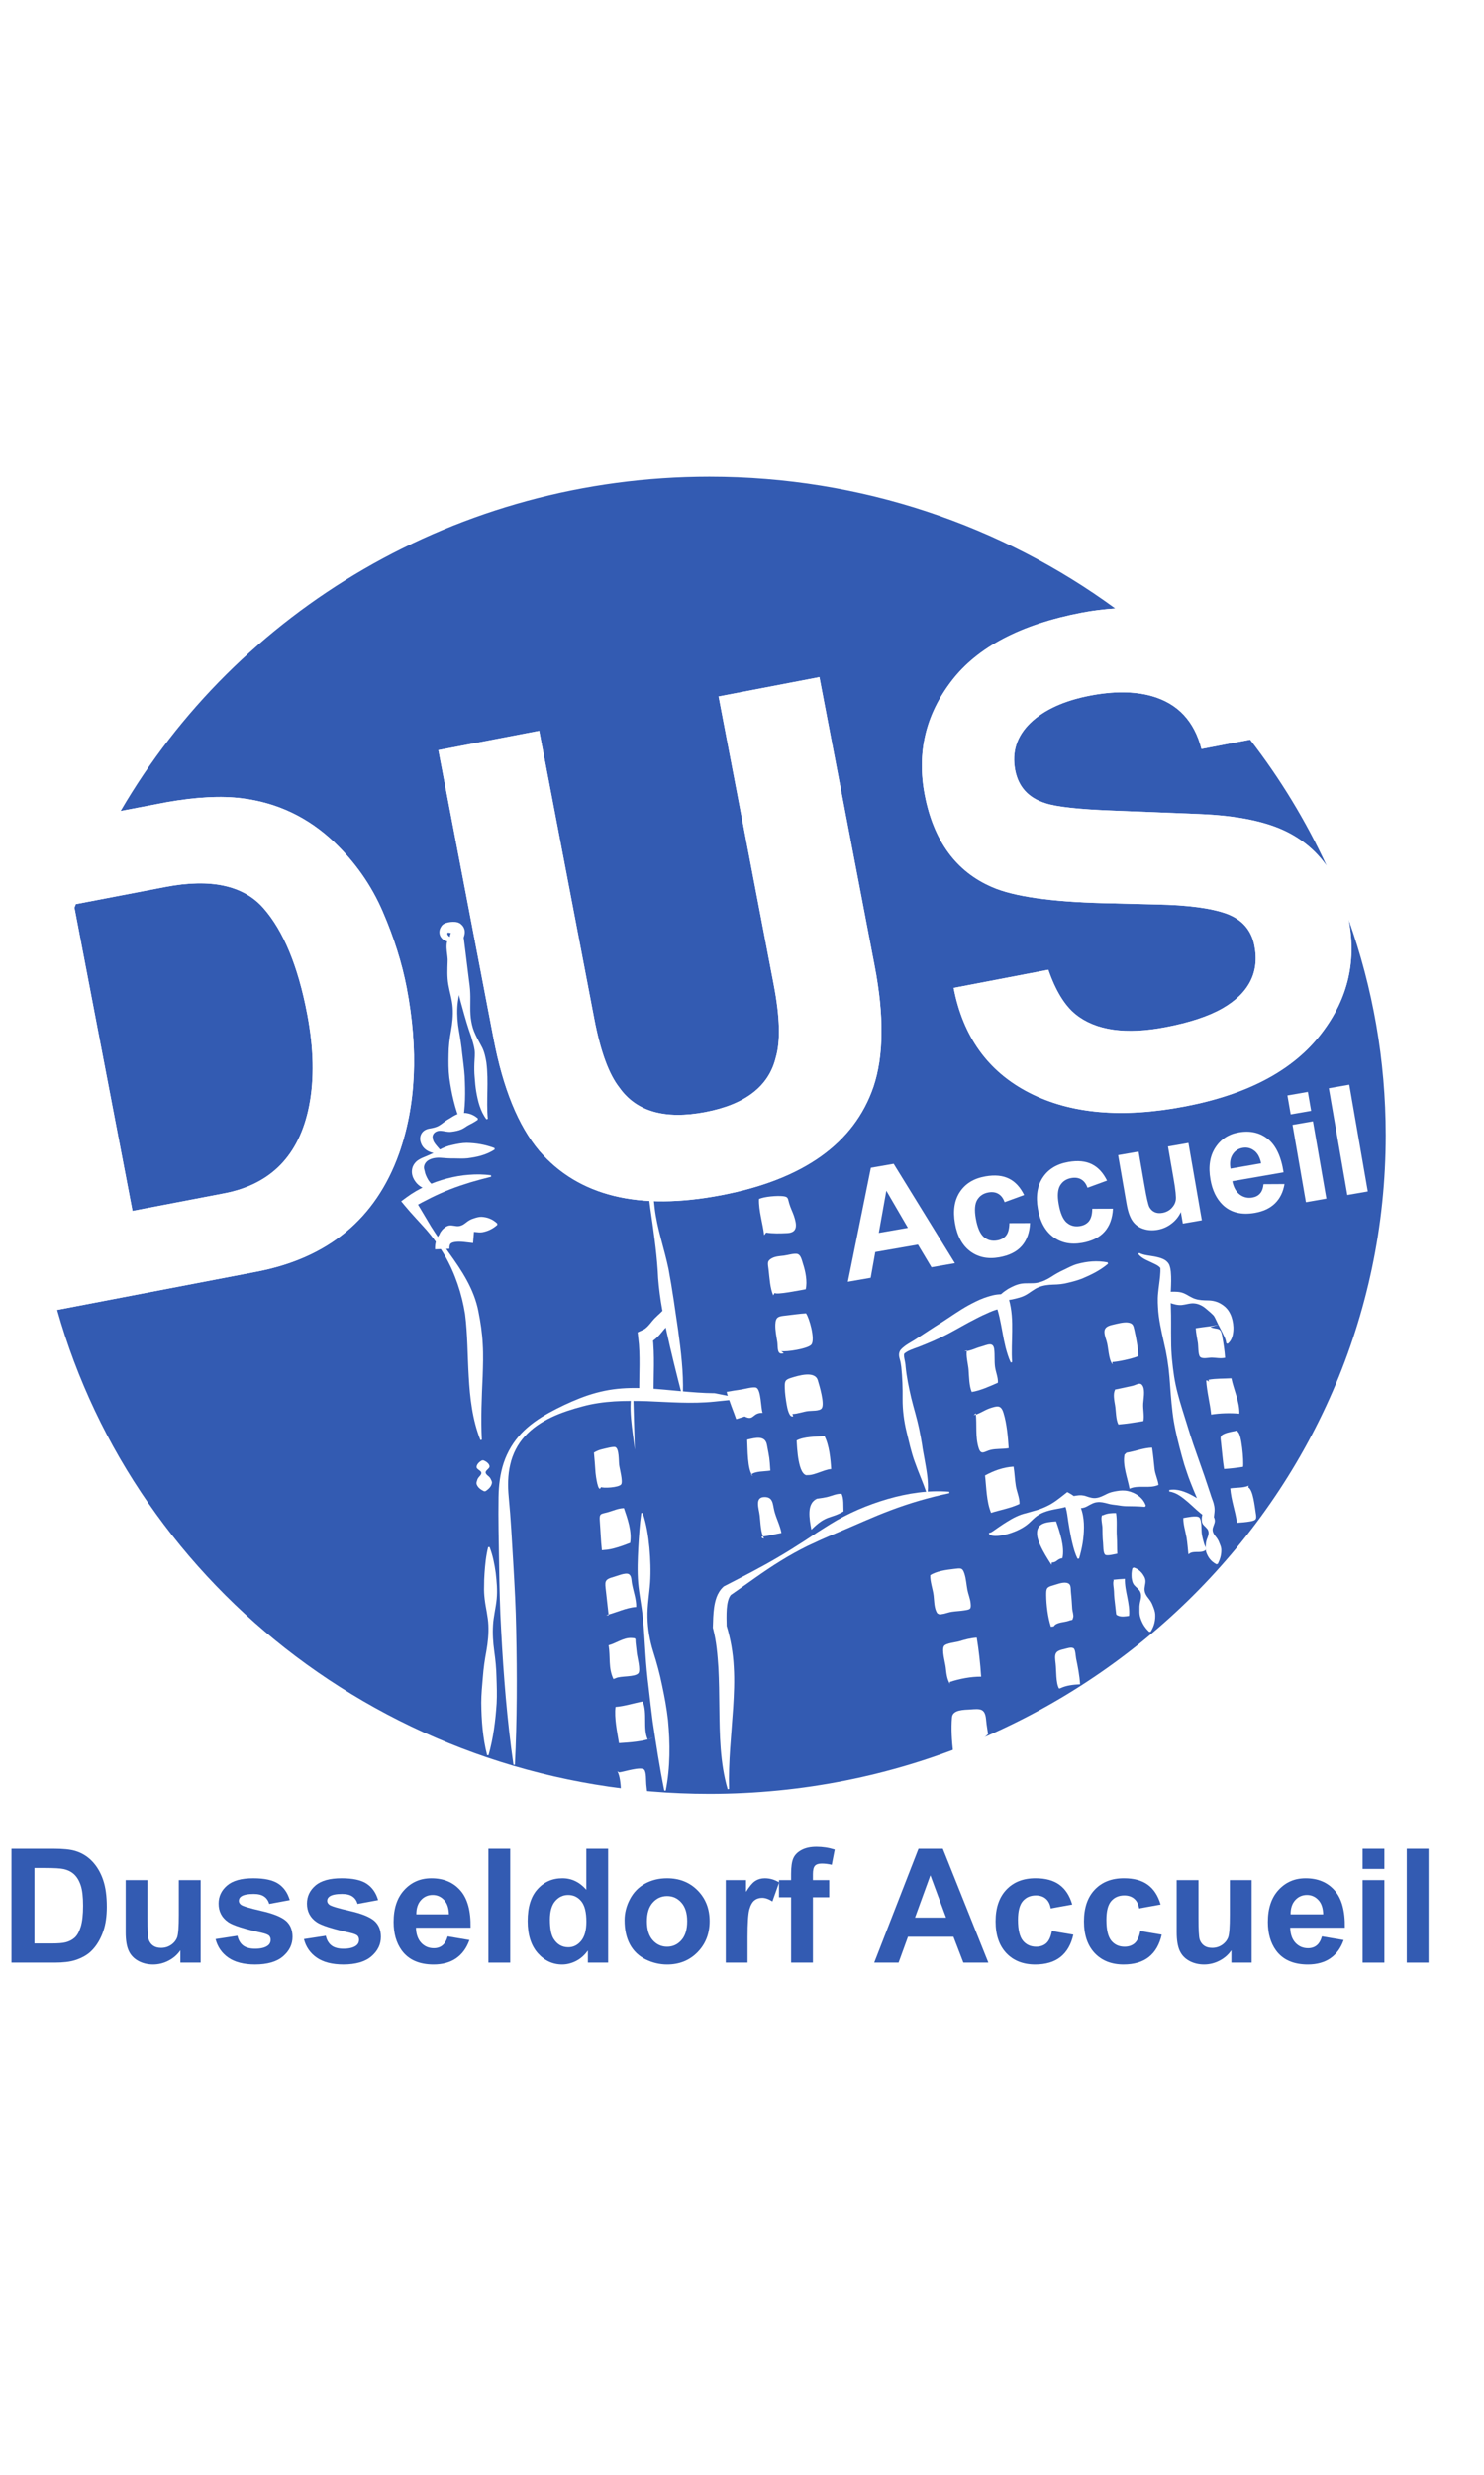 <svg xmlns:dc="http://purl.org/dc/elements/1.1/" xmlns:cc="http://creativecommons.org/ns#" xmlns:rdf="http://www.w3.org/1999/02/22-rdf-syntax-ns#" xmlns:svg="http://www.w3.org/2000/svg" xmlns:inkscape="http://www.inkscape.org/namespaces/inkscape" xmlns:sodipodi="http://sodipodi.sourceforge.net/DTD/sodipodi-0.dtd" xmlns="http://www.w3.org/2000/svg" xmlns:xlink="http://www.w3.org/1999/xlink" version="1.1" id="svg2" sodipodi:docname="DA-Logo2017.eps" x="0px" y="0px" width="60" height="100" viewBox="0 -118.46 377.07 623.46" xml:space="preserve"><rect x="0" y="-118.46" width="377.07" height="623.46" fill="#FFFFFF"/><clipPath id="clip-1a49fdd6"><rect x="0" y="0" width="377.066" height="386.547" /></clipPath><g clip-path="url(#clip-1a49fdd6)">

<g id="g10" transform="matrix(1.333,0,0,-1.333,0,441.093)" inkscape:label="ink_ext_XXXXXX" inkscape:groupmode="layer">
	<g id="g12" transform="scale(0.1)">
		<path id="path14" fill="#335BB2" d="M252.563,1909.56l174.683,33.431c89.363,17.12,143.35,72.539,161.939,166.289    c10.137,51.398,8.892,110.079-3.75,176.019c-17.402,91.04-45.242,158.152-83.481,201.391    c-38.225,43.198-100.386,56.55-186.445,40.1l-170.713-32.692c-0.901-2.369-1.868-4.717-2.769-7.097L252.563,1909.56"/>
		<path id="path16" fill="#335BB2" d="M2570.708,2464.15c0.044-0.22,0.11-0.428,0.161-0.648    c15.71-81.731-3.318-155.72-56.902-221.972c-53.577-66.229-138.677-110.541-255.359-132.861    c-119.15-22.808-217.991-14.15-296.367,26.001c-78.472,40.089-126.584,106.67-144.419,199.761l180.476,34.549    c13.704-39.749,31.033-68.101,52.053-85.049c38.401-30.82,95.647-38.95,171.68-24.36c45.601,8.708,81.599,20.629,108.179,35.79    c50.339,28.931,70.715,68.679,60.989,119.271c-5.64,29.52-23.188,49.849-52.72,60.989c-29.458,10.719-74.026,16.63-133.652,17.791    l-102.063,2.501c-100.305,2.589-170.867,12.777-211.604,30.568c-68.906,29.572-111.716,88.282-128.547,176.071    c-15.3,80.09,1.758,152.34,51.292,216.771c49.519,64.42,132.114,107.688,247.668,129.818c21.951,4.2,43.286,6.771,64.256,8.123    c-215.501,157.529-483.347,250.917-773.635,250.917c-481.157,0-900.689-256.538-1122.188-636.716l87.7,16.78    c56.279,9.917,104.209,12.4,143.789,7.39c67.471-8.492,126.116-36.442,175.986-83.943c40.078-38.478,70.781-82.478,92.131-132.078    c21.409-49.57,36.599-97.841,45.601-144.73c22.742-118.989,17.864-224.352-14.7-316.08    C716.31,1894.97,625.768,1819.97,488.937,1793.79l-380.032-72.77c149.81-531.394,649.658-921.899,1243.286-921.899    c712.01,0,1289.209,561.68,1289.209,1254.521C2641.401,2197.431,2616.455,2335.522,2570.708,2464.15 M1664.922,2145.971    c-36.951-107.703-133.74-176.55-290.23-206.532c-156.489-29.96-272-1.74-346.575,84.631    c-40.005,47.259-69.104,118.458-87.283,213.53l-105.249,549.8l192.195,36.779l105.146-549.328    c11.741-61.45,27.686-104.941,47.805-130.4c32.41-45.773,86.99-61.271,163.689-46.611c76.216,14.59,120.967,49.142,134.246,103.66    c9.221,31.08,7.983,77.351-3.765,138.79l-105.154,549.35l192.18,36.79l105.242-549.778    C1685.4,2281.572,1684.616,2204.711,1664.922,2145.971"/>
		<path id="path18" fill="#335BB2" d="M2195.18,2890.401c-33.091,9.159-72.092,9.478-116.982,0.897    c-49.951-9.569-87.986-26.909-114.046-52.061c-26.074-25.129-35.691-55.067-29.07-89.846    c6.086-31.952,25.349-53.031,57.781-63.193c20.845-6.888,63.259-11.558,127.295-13.967l165.879-6.592    c72.708-2.889,129.067-14.531,168.948-34.999c30.154-15.45,54.675-36.661,73.755-63.461    c-39.514,85.62-88.601,166.11-145.95,240.231l-92.637-17.732C2276.501,2842.86,2244.809,2876.401,2195.18,2890.401"/>
		<path id="path20" fill="#FFFFFF" d="M760.512,2018.801c32.563,91.75,37.456,197.098,14.692,316.058    c-8.994,46.912-24.185,95.171-45.593,144.752c-21.372,49.6-52.053,93.611-92.131,132.078    c-49.871,47.501-108.516,75.472-176.001,83.943c-39.551,5.01-87.517,2.527-143.774-7.39l-87.7-16.78    c-32.937-56.543-61.48-115.803-85.203-177.363l170.713,32.673c86.045,16.479,148.22,3.109,186.438-40.093    c38.24-43.22,66.072-110.339,83.489-201.38c12.642-65.94,13.894-124.622,3.735-176.03    c-18.582-93.739-72.568-149.158-161.946-166.271l-174.653-33.439l-110.552,577.442c-51.094-135.051-78.999-281.031-78.999-433.36    c0-115.162,16.025-226.674,45.886-332.611l380.024,72.77C625.761,1819.97,716.31,1894.959,760.512,2018.801"/>
		<path id="path22" fill="#FFFFFF" d="M1561.928,2926.44l-192.18-36.801l105.154-549.35c11.748-61.439,12.979-107.71,3.765-138.801    c-13.286-54.507-58.037-89.059-134.253-103.66c-76.707-14.659-131.272,0.85-163.682,46.611    c-20.12,25.481-36.064,68.961-47.805,130.411L1027.78,2824.19l-192.195-36.801l105.249-549.778    c18.171-95.072,47.278-166.271,87.283-213.541c74.575-86.371,190.085-114.598,346.575-84.62s253.279,98.811,290.23,206.528    c19.695,58.733,20.479,135.593,2.249,230.673L1561.928,2926.44"/>
		<path id="path24" fill="#FFFFFF" d="M2528.74,2567.202c15.52-33.593,29.48-67.972,41.975-103.052    C2562.827,2504.77,2548.808,2539.051,2528.74,2567.202"/>
		<path id="path26" fill="#FFFFFF" d="M1813.889,2919.321c-49.512-64.442-66.577-136.692-51.27-216.771    c16.809-87.781,59.619-146.481,128.54-176.071c40.737-17.791,111.299-27.979,211.604-30.568l102.07-2.501    c59.626-1.15,104.172-7.072,133.638-17.802c29.524-11.14,47.087-31.469,52.72-60.989c9.734-50.581-10.642-90.319-60.996-119.25    c-26.565-15.15-62.578-27.081-108.164-35.812c-76.018-14.557-133.264-6.427-171.695,24.382    c-20.998,16.948-38.349,45.289-52.024,85.038l-180.505-34.549c17.842-93.08,65.962-159.672,144.434-199.772    c78.369-40.148,177.217-48.798,296.36-25.997c116.689,22.317,201.775,66.628,255.381,132.869    c53.555,66.259,72.583,140.241,56.887,221.968c-0.051,0.231-0.11,0.421-0.154,0.641c-12.495,35.09-26.455,69.47-41.975,103.063    c-19.094,26.759-43.601,47.977-73.74,63.439c-39.88,20.468-96.255,32.128-168.948,34.999l-165.894,6.581    c-64.029,2.421-106.45,7.09-127.295,13.989c-32.432,10.151-51.694,31.219-57.781,63.182c-6.621,34.79,2.996,64.717,29.055,89.857    c26.074,25.129,64.102,42.48,114.06,52.042c44.905,8.588,83.899,8.269,116.982-0.89c49.629-14.011,81.321-47.552,94.973-100.723    l92.637,17.732c-73.154,94.57-159.712,178.751-256.97,249.84c-20.947-1.34-42.312-3.911-64.248-8.112    C1946.018,3027.009,1863.408,2983.741,1813.889,2919.321"/>
		<g id="g28" transform="scale(10)">
			<g id="text34" transform="matrix(0.985,0.171,0.171,-0.985,161.612,177.462)">
				<path id="path156" fill="#FFFFFF" d="M20.718,0l-4.535,0L14.38-4.69l-8.254,0L4.423,0L0,0l8.042-20.648l4.409,0L20.718,0z       M13.042-8.169l-2.845-7.662L7.409-8.169L13.042-8.169z"/>
				<path id="path158" fill="#FFFFFF" d="M35.944-10.534L32.042-9.83c-0.131-0.779-0.432-1.366-0.902-1.761      c-0.46-0.394-1.061-0.591-1.802-0.591c-0.987,0-1.775,0.343-2.366,1.028c-0.582,0.676-0.874,1.812-0.874,3.409      c0,1.775,0.296,3.028,0.887,3.76c0.601,0.732,1.403,1.098,2.409,1.098c0.751,0,1.366-0.211,1.845-0.634      c0.479-0.432,0.817-1.169,1.015-2.211L36.14-5.07c-0.403,1.784-1.178,3.131-2.323,4.042c-1.146,0.911-2.681,1.366-4.605,1.366      c-2.188,0-3.935-0.69-5.24-2.071c-1.296-1.38-1.944-3.291-1.943-5.732c0-2.469,0.653-4.39,1.957-5.761      c1.306-1.38,3.071-2.07,5.296-2.07c1.821,0,3.268,0.394,4.338,1.183C34.699-13.333,35.474-12.14,35.944-10.534z"/>
				<path id="path160" fill="#FFFFFF" d="M51.986-10.535l-3.901,0.704c-0.131-0.779-0.431-1.366-0.901-1.76      c-0.46-0.394-1.061-0.592-1.803-0.592c-0.986,0-1.774,0.343-2.366,1.028c-0.582,0.676-0.873,1.812-0.873,3.408      c0,1.775,0.295,3.028,0.887,3.76c0.6,0.732,1.403,1.099,2.408,1.099c0.752,0,1.367-0.211,1.845-0.634      c0.479-0.432,0.817-1.169,1.014-2.211l3.887,0.662c-0.403,1.784-1.178,3.131-2.324,4.042c-1.145,0.911-2.681,1.366-4.605,1.366      c-2.188,0-3.934-0.69-5.239-2.071c-1.296-1.38-1.944-3.291-1.944-5.732c0-2.47,0.653-4.39,1.958-5.761      c1.306-1.38,3.071-2.071,5.296-2.071c1.821,0,3.267,0.394,4.338,1.183C50.742-13.333,51.516-12.14,51.986-10.535L51.986-10.535z      "/>
				<path id="path162" fill="#FFFFFF" d="M64.83,0.001L64.83-2.239c-0.544,0.798-1.262,1.427-2.154,1.887      c-0.883,0.46-1.817,0.69-2.803,0.69c-1.004,0-1.906-0.221-2.704-0.662c-0.798-0.441-1.376-1.061-1.733-1.859      C55.079-2.981,54.9-4.084,54.9-5.492l0.001-9.465l3.957,0l0,6.873c0,2.104,0.071,3.395,0.211,3.873      c0.15,0.47,0.418,0.845,0.803,1.127c0.385,0.272,0.873,0.408,1.465,0.408c0.676,0,1.282-0.183,1.817-0.549      c0.535-0.376,0.902-0.836,1.099-1.38c0.197-0.554,0.295-1.901,0.295-4.042l0-6.31l3.958,0L68.506,0.001L64.83,0.001z"/>
				<path id="path164" fill="#FFFFFF" d="M81.267-4.76l3.943,0.662c-0.507,1.446-1.31,2.549-2.408,3.31      c-1.09,0.751-2.455,1.127-4.099,1.127c-2.601,0-4.525-0.85-5.774-2.549c-0.986-1.361-1.479-3.08-1.479-5.155      c0-2.479,0.648-4.418,1.944-5.817c1.296-1.409,2.934-2.113,4.915-2.113c2.225,0,3.981,0.737,5.267,2.211      c1.286,1.465,1.901,3.714,1.845,6.747l-9.915,0c0.028,1.174,0.347,2.089,0.958,2.746c0.611,0.648,1.371,0.972,2.282,0.972      c0.619,0,1.141-0.169,1.563-0.507C80.732-3.464,81.051-4.009,81.267-4.76z M81.493-8.76c-0.029-1.145-0.325-2.014-0.888-2.606      c-0.564-0.601-1.249-0.901-2.056-0.901c-0.864,0-1.577,0.315-2.141,0.944c-0.563,0.629-0.84,1.484-0.831,2.563L81.493-8.76z"/>
				<path id="path166" fill="#FFFFFF" d="M88.647-16.985l0-3.662l3.958,0l0,3.662L88.647-16.985z M88.646,0l0.001-14.957l3.957,0      l0,14.958L88.646,0z"/>
				<path id="path168" fill="#FFFFFF" d="M96.66,0.001l0-20.648l3.958,0l0,20.648L96.66,0.001z"/>
			</g>
		</g>
		<path id="path36" fill="#FFFFFF" d="M1809.641,1371.86c-38.503-8.064-75.183-18.743-111.057-32.241    c-35.903-13.367-70.547-29.707-106.333-44.568c-17.922-7.427-35.669-15.454-53.291-23.804    c-17.446-8.672-34.519-18.098-51.05-28.396c-33.267-20.332-64.453-44.026-96.79-66.211l2.021,1.56    c-4.834-5.911-7.053-16.025-7.83-26.836c-0.732-10.898-0.513-22.515-0.161-34.446l-0.52,3.611    c7.969-25.92,12.656-52.668,13.96-79.219c1.648-26.55,0.432-52.822-1.179-78.706c-3.413-51.841-9.221-102.341-7.705-154.211    l-2.725-0.432c-14.692,50.522-15.154,104.048-15.835,155.369c-0.22,25.774-0.564,51.233-1.824,76.326    c-1.633,25.02-3.735,49.849-9.954,73.667l-0.571,2.124l0.051,1.472c0.374,11.975,0.513,24.302,2.358,37.17    c0.952,6.431,2.314,13.052,4.775,19.775c2.549,6.621,6.379,13.557,12.349,19.138l1.245,1.208l0.776,0.396    c34.6,17.944,69.587,35.581,103.184,55.518c16.875,9.814,33.406,20.266,49.893,30.886c16.282,10.95,32.783,21.65,49.592,32.021    c33.611,20.757,70.4,36.423,108.589,47.615c38.167,11.045,78.318,17.256,117.803,13.953L1809.641,1371.86"/>
		<path id="path38" fill="#FFFFFF" d="M1225.007,1334.235c7.405-21.584,10.701-44.004,12.883-66.24    c1.948-22.28,2.769-44.502,1.348-66.555c-1.531-22.061-5.61-44.158-4.988-66.218c0.439-22.031,4.248-43.916,10.752-64.834    c6.738-21.196,12.737-42.839,17.065-64.702c4.731-21.812,8.752-43.806,11.243-66.042c4.211-44.524,4.409-89.861-4.321-134.282    l-2.739-0.022c-8.95,44.165-15.417,87.319-22.039,130.708c-2.908,21.724-5.317,43.564-7.771,65.442    c-2.82,21.892-4.761,43.814-6.211,66.145c-1.567,22.617-2.542,44.868-4.871,67.031c-2.175,22.134-7.061,44.341-8.979,66.584    c-1.787,22.222-0.872,44.304,0.22,66.299c1.26,22.061,2.622,43.923,5.684,66.409L1225.007,1334.235"/>
		<path id="path40" fill="#FFFFFF" d="M1206.711,1571.261c-10.752-32.102-0.579-81.621,3.369-116.719"/>
		<path id="path42" fill="#FFFFFF" d="M1361.428,1552.929c-6.665-1.011-13.345-2.205-20.039-2.952l-10.049-1.26l-5.039-0.615    l-2.542-0.293l-1.282-0.146l-0.71-0.051l-0.41-0.037h-0.315l-0.374,0.015l-0.161,0.022c0.051,0.989,0.103-2.454-4.329,3.75    c1.274,8.914,3.64,5.017,2.952,6.145c2.021,0.623,1.392,0.315,1.787,0.454l0.381,0.044l0.688,0.103l1.311,0.212l2.534,0.352    l5.024,0.71l10.071,1.23l10.122,1.04l5.142,0.454l2.651,0.183l1.458,0.066c0.857-0.095,0.249,0.278,3.347-0.322l51.724-10.283    l-53.657-5.479c-43.323-4.453-86.675-0.74-128.43,0.85c-41.792,1.238-82.852,0.981-122.966-9.939    c-40.357-10.664-81.577-25.884-109.827-56.814c-13.975-15.256-23.452-34.08-27.92-53.987c-4.702-19.915-4.856-40.598-2.959-61.113    c4.087-42.407,6.292-84.968,8.774-127.493c2.534-42.51,4.819-85.02,5.53-127.588c1.765-85.122,1.758-170.237-2.461-255.659    l-2.725-0.117c-12.166,84.668-18.838,169.702-23.423,254.722c-2.505,42.51-3.34,85.078-3.977,127.639    c-0.681,42.561-1.765,85.1-1.077,127.749c0.33,21.951,2.952,44.275,9.976,65.398c7.068,21.064,18.794,40.474,33.948,56.338    c15.212,15.864,33.384,28.198,52.273,38.782c18.97,10.378,38.643,19.724,58.652,27.576c20.405,8.027,41.895,14.033,63.765,17.014    c21.899,3.003,43.931,3.098,65.5,1.838c43.206-2.446,84.763-8.738,126.643-9.141l-1.948-15.725l-17.534,0.476l-10.049,0.278    l-5.01,0.161l-2.498,0.059l-1.201,0.037h-0.564l-0.249,0.007c0.19,0.103-0.659-0.205,1.172,0.366    c-0.703,1.113,1.692-2.798,2.981,6.123c-4.438,6.204-4.38,2.739-4.299,3.743l-0.11,0.007h-0.19c-0.168,0,0,0-0.022-0.007    l0.212-0.029l0.571-0.037l1.23-0.088l2.498-0.132l5.017-0.249l10.085-0.439c6.709-0.198,13.469-0.806,20.186-1.208    L1361.428,1552.929"/>
		<path id="path44" fill="#FFFFFF" d="M1299.04,1562.106c-9.99,38.716-19.46,76.89-28,115.723    c-8.423,38.621-15.828,78.611-17.307,118.173c-2.585,38.848-8.379,78.607-14.099,118.048c-2.651,19.801-4.563,39.551-8.855,58.711    c-4.006,19.091-9.47,37.961-18.472,53.8l-3.574,6.299l6.108,5.552c14.802,13.418,32.366,19.698,48.699,25.159l24.287,7.441    c7.712,2.347,15.403,5.248,23.503,8.06c32.087,11.331,64.131,21.687,96.16,31.479c31.868,10.258,63.999,20.5,96.614,30.029    c32.629,9.338,65.859,17.432,99.639,22.178l0.681-2.666c-31.516-12.664-62.395-25.942-93.435-39.023    c-31.121-12.887-62.278-26.287-94.402-37.588c-32.007-11.752-64.658-20.87-96.833-30.26c-32.585-11.18-68.386-14.07-92.146-29.93    l2.542,11.84c15.403-40.492,12.642-80.991,17.761-120.011c4.468-39.25,18.23-76.619,26.44-116.367    c7.339-39.302,12.598-77.633,18.34-117.063c5.369-39.229,10.188-79.131,9.082-119.268L1299.04,1562.106"/>
		<path id="path46" fill="#FFFFFF" d="M1765.673,1373.771c-6.636,19.358-14.875,37.485-21.672,56.895    c-3.611,9.551-6.475,19.775-9.082,29.802l-7.141,29.319c-4.695,19.658-7.449,40.576-7.288,61.575    c0.249,20.427-0.388,40.774-2.52,60.938c-0.659,5.12-1.333,9.456-2.761,14.407c-0.71,2.52-1.479,5.325-1.538,8.672    c-0.125,3.303,1.128,7.522,3.669,10.239c8.386,8.694,18.289,13.381,26.667,18.644c16.501,10.748,33.853,22.328,50.625,32.758    c16.465,10.551,33.435,22.822,51.79,32.963c9.28,4.911,18.677,9.88,28.989,13.638c10.415,3.563,20.999,7.321,34.797,7.159    l10.203-0.128l2.6-9.031c6.035-21.05,6.621-41.7,6.328-61.428c-0.132-19.779-1.567-38.932-0.051-58.597l-2.659-0.703    c-4.409,9.082-7.119,18.853-9.8,28.55c-2.41,9.76-4.329,19.57-6.05,29.202c-3.582,19.226-6.768,37.987-13.411,54.17l12.803-9.141    c-6.592-0.491-15.645-3.413-24.023-7.119c-8.533-3.743-17.373-7.712-25.979-12.334c-17.578-8.749-34.468-18.959-53.064-28.77    c-18.464-9.668-36.804-17.41-56.448-25.107c-9.771-3.53-19.116-6.526-25.789-11.653c-4.519-2.314,1.15-15.703,1.34-25.444    c1.941-20.229,6.108-40.151,10.781-60.059c4.709-19.321,10.701-38.115,14.89-57.993c2.007-9.858,4.065-20.273,5.647-30.161    c1.223-9.902,3.354-19.365,4.988-29.399c3.516-19.746,7.61-40.518,5.903-61.501L1765.673,1373.771"/>
		<path id="path48" fill="#FFFFFF" d="M1899.413,1740.722c5.713,8.877,13.945,14.989,22.134,20.208    c8.452,4.772,17.175,8.972,26.733,10.25c9.58,1.179,19.819-0.319,28.982,1.501c9.177,1.798,17.739,5.709,25.847,10.887    c8.042,5.281,16.201,9.921,24.441,13.652c8.159,3.907,16.128,8.43,25.73,11.188c18.721,5.05,37.83,6.962,58.066,3.102l0.674-2.651    c-15.784-13.268-32.629-21.119-49.138-28.169c-8.064-3.142-17.3-5.75-26.726-7.95c-9.294-2.52-18.933-3.398-28.689-3.571    c-9.727-0.249-19.028-1.498-27.7-4.98c-8.694-3.428-16.289-10.338-24.456-14.81c-8.13-4.501-17-6.401-25.935-8.379    c-9.075-1.659-17.9-3.08-28.726-2.739l-1.238,2.457"/>
		<path id="path50" fill="#FFFFFF" d="M1887.753,1296.918c0.989-0.308,3.977,2.058,6.614,3.662l8.13,5.698    c5.544,3.757,11.06,7.61,16.816,11.06c11.375,7.134,23.284,13.433,36.885,16.523l20.779,5.918    c6.746,2.043,13.11,4.731,19.321,7.72c12.458,5.896,23.452,14.993,32.9,22.405l5.251,4.102l7.178-4.087    c8.159-4.673,11.763-11.074,14.59-16.392c2.864-5.486,4.6-10.825,6.13-16.055c2.981-10.459,3.882-20.757,3.831-30.864    c-0.139-20.288-3.486-39.719-9.338-59.29l-2.761-0.3c-4.841,9.507-7.493,19.351-9.807,28.923    c-2.395,9.587-4.102,19.094-5.801,28.381c-1.663,9.258-2.981,18.347-4.175,26.924c-0.608,4.248-1.465,8.335-2.439,11.785    c-0.916,3.582-2.505,5.925-2.629,6.643l12.422,0.015c-13.953-6.943-28.923-7.222-42.019-10.972    c-6.621-1.831-13.081-4.043-18.86-7.537c-5.911-3.369-10.488-7.947-15.688-12.898c-10.261-10.327-22.654-16.758-35.94-21.504    c-6.614-2.446-13.55-4.248-20.786-5.493c-3.655-0.527-7.354-1.011-11.309-0.886c-1.941-0.029-3.984,0.183-6.138,0.652    c-1.099,0.227-2.292,0.549-3.501,1.289c-1.289,0.388-2.908,3.237-2.241,3.669L1887.753,1296.918"/>
		<path id="path52" fill="#FFFFFF" d="M2036.237,1364.001c0.293-0.732,0.696-1.377,0.564-2.725c-0.088-1.106-0.198-1.89,0.037-2.329    c0.454-0.322,0.945,0.535,1.252,0.864c0.161,0.615,0.71,0.352,0.938,0.542l-4.226,3.062c6.387,1.978,12.078,3.245,17.937,4.014    c5.845,0.967,11.741,0.842,18.201-1.553c6.431-2.241,13.132-4.219,19.409-2.988c6.35,0.813,12.371,4.058,18.64,7.141    c6.233,3.318,12.891,4.768,19.797,5.867c6.892,1.201,14.224,1.633,21.475-0.029c14.348-3.157,29.019-12.861,33.831-27.898    l-1.714-2.131c-15.088,1.216-25.166,1.055-36.167,1.282c-5.42,0.103-10.928,1.018-16.831,1.926    c-5.859,0.806-11.997,1.23-18.457,3.208c-6.482,1.699-13.154,3.259-19.482,2.402c-6.401-0.439-12.407-4.058-18.713-7.515    c-6.27-3.604-13.154-4.57-20.12-3.508c-6.929,0.85-14.055,3.083-20.23,7.529l-4.241,3.025v0.029    c-0.22,1.362-0.425,2.205-0.366,4.131c-0.029,1.611,0.886,3.779,1.897,4.563c0.901,0.681,1.56,0.959,2.08,0.981    c0.52-0.212,1.252,0.388,1.875,0.879L2036.237,1364.001"/>
		<path id="path54" fill="#FFFFFF" d="M2171.442,1829.491c9.514-4.801,20.515-4.933,31.868-7.361    c5.698-1.37,11.66-2.461,18.34-6.841c3.347-2.468,6.643-5.911,8.101-11.191c1.179-3.867,1.582-6.98,1.992-10.129    c1.135-12.33,0.615-23.621,0.117-34.819c-0.308-5.38-0.718-11.411-0.593-15.48l0.557-16.421    c0.864-21.727,0.139-43.971,0.549-66.31c-0.015-22.368,2.358-44.648,5.654-66.665c3.406-22.104,9.521-43.315,16.106-64.468    c6.768-21.057,12.898-42.158,19.915-63.025l21.863-62.395l10.518-31.458c1.75-5.61,3.142-9.697,5.339-15.52    c2.219-5.874,4.05-13.945,3.208-21.475l-2.168-19.937l-15.066,10.474c-13.323,9.28-22.939,19.57-33.611,28.689    c-10.583,8.914-21.321,17.834-35.347,19.885l-0.146,2.739c7.463,1.794,15.491,0.696,22.881-1.384    c7.493-2.043,14.495-5.266,21.079-8.796c13.162-6.973,25.364-15.725,36.724-21.328l-17.249-9.463    c-0.344,3.677-1.494,6.628-3.552,11.008c-2.278,4.402-5.2,10.598-7.288,15.469c-4.563,10.261-8.606,20.764-12.781,31.23    c-4.065,10.51-7.471,21.27-11.06,31.956c-3.149,10.854-6.174,21.746-8.994,32.703c-5.669,21.87-10.767,43.967-13.381,66.511    c-2.754,22.441-4.109,45.271-5.859,67.471c-1.794,22.295-5.317,44.209-10.635,66.119c-4.885,21.951-10.122,44.11-11.199,66.951    c-0.344,5.837-0.535,11.47-0.396,16.989c0.168,7.119,0.923,12.18,1.509,17.911c1.311,11.019,2.981,21.98,3.413,31.978    c0.132,2.402,0.132,4.882-0.037,6.412c0.366,0.3,0.037,1.498-0.945,2.49c-2.161,2.527-6.958,5.178-11.748,7.379    c-9.448,4.911-21.614,8.368-29.48,18.04L2171.442,1829.491"/>
		<path id="path56" fill="#FFFFFF" d="M2209.03,1751.119c8.811,2.882,16.223,3.929,24.097,4.482    c7.712,0.179,15.586,0.22,23.086-2.791c7.5-3.073,14.59-8.712,22.156-10.891c7.588-2.461,15.52-2.699,24.221-2.838    c8.687-0.092,17.739-1.941,26.279-7.533c4.226-2.618,8.687-6.438,11.938-10.968c3.223-4.581,5.039-8.441,6.548-12.74    c2.842-8.412,4.153-17.098,3.552-26.129c-0.637-8.602-2.856-19.332-11.118-25.32l-2.38,1.439    c-0.791,7.98-4.709,13.839-7.625,20.328l-9.448,18.582l-3.845,8.101c-0.974,1.989-1.912,3.929-3.801,6.05    c-3.853,3.94-9.192,8.511-15.183,13.491c-6.006,4.86-13.198,8.317-20.874,8.979c-7.661,0.897-15.945-2.281-23.811-3.032    c-7.874-0.688-15.432,1.45-23.042,4.072c-7.463,3.029-15.432,6.687-21.541,14.088L2209.03,1751.119"/>
		<path id="path58" fill="#FFFFFF" d="M2161.071,1230.26c7.126-2.153,11.477-5.918,15.542-10.532    c3.494-4.519,6.599-9.36,6.848-15.168c0.146-5.852-2.402-12.356-1.692-17.703c0.513-5.427,3.281-10.159,7.061-14.824    c3.823-4.658,6.907-9.565,8.687-14.766c2.043-5.127,4.05-10.283,4.475-15.703c0.549-10.869-1.289-21.929-8.628-33.523    l-2.754-0.344c-10.056,9.331-14.729,19.204-17.556,29.194c-1.282,4.995-1.113,10.239-1.033,15.483    c-0.242,5.164,0.681,10.576,2.139,16.216c1.333,5.61,1.45,11.074-0.923,15.806c-2.249,4.79-8.035,8.342-11.36,12.466    c-3.369,4.116-4.124,9.082-4.849,14.238c-0.249,5.024-0.549,10.759,1.604,17.9L2161.071,1230.26"/>
		<path id="path60" fill="#FFFFFF" d="M2297.448,1340.636c6.577-1.897,10.313-5.266,13.667-9.617    c2.776-4.109,5.12-8.511,4.504-13.469c-0.703-5.002-4.131-10.313-4.153-14.839c-0.161-4.592,2.021-8.716,5.251-12.729    c3.347-3.992,5.999-8.064,7.397-12.261c1.721-4.131,3.53-8.152,3.86-12.393c0.381-8.599-1.099-16.934-6.621-27.993l-2.607-0.894    c-11.257,5.713-16.75,14.648-19.629,23.481c-1.267,4.446-0.967,9.155-0.63,13.755c0.051,4.556,1.362,9.229,3.362,13.989    c1.875,4.731,2.629,9.331,0.908,13.484c-1.604,4.153-6.775,7.529-9.456,11.155c-2.666,3.655-2.644,7.793-2.542,12.129    c0.22,2.117,0.447,4.248,1.238,6.753c0.498,2.578,1.274,5.317,2.922,8.408L2297.448,1340.636"/>
		<path id="path62" fill="none" stroke="#FFFFFF" stroke-width="27.471" stroke-miterlimit="10" d="M1232.206,1561.637    c-0.476,35.669,2.432,71.938-1.904,108.223c9.646,4.241,16.56,12.389,23.254,20.731c6.343,7.91,13.711,13.059,20.105,20.178"/>
		<path id="path64" fill="#FFFFFF" d="M1185.683,805.529c4.124,0.908,8.745,0.806,13.938-1.04c2.695-0.989,5.42-1.846,8.13-2.769    c8.518-0.703,17.102-0.52,25.811,0.388c-0.513,4.995-1.033,9.961-1.589,14.905c-0.688,6.05,0.344,24.089-4.292,28.396    c-6.621,6.072-38.188-4.329-47.241-5.354l-3.508,1.802c4.731-8.35,5.896-22.793,6.782-35.815    C1184.372,805.866,1185.016,805.697,1185.683,805.529"/>
		<path id="path66" fill="#FFFFFF" d="M1245.273,906.237c-18.325-7.471-45.154-9.236-65.361-10.503    c-3.464,21.064-9.214,48.223-6.643,68.95c17.183,1.304,35.339,7.302,51.812,10.334c9.272-22.339,0.073-51.101,9.492-72.195"/>
		<path id="path68" fill="#FFFFFF" d="M1173.627,1019.36c9.265,4.856,36.812,1.648,43.184,9.544    c4.651,5.786-2.139,30.659-2.988,38.35c-0.696,6.218-1.362,12.451-2.131,18.677c-1.128,9.272,2.058,9.639-8.628,10.122    c-14.546,0.637-29.604-10.62-42.993-13.901c3.706-22.148-0.879-43.608,9.287-64.395"/>
		<path id="path70" fill="#FFFFFF" d="M1155.661,1139.631c18.721,4.365,37.661,14.268,57.012,15.469    c0.505,14.385-5.852,31.011-8.276,45.586c-1.018,5.859-0.447,14.363-6.357,17.153c-6.35,2.974-22.236-3.94-28.308-5.552    c-18.552-4.937-16.78-9.155-14.604-28.257c1.663-15,3.34-29.985,5.017-45.022"/>
		<path id="path72" fill="#FFFFFF" d="M1151.743,1263.688c14.678,0.454,36.174,8.276,49.387,13.535    c3.662,22.039-5.039,46.333-11.829,66.123c-11.309-0.308-20.339-4.878-30.981-7.837c-12.803-3.516-16.208-1.714-15.103-16.099    c1.472-19.16,1.963-37.456,4.08-56.221"/>
		<path id="path74" fill="#FFFFFF" d="M1143.737,1383.967c5.361-3.384,36.46-1.421,40.386,4.783    c3.589,5.742-3.186,30.022-3.94,37.126c-0.981,8.386,0.015,30.498-7.112,33.691c-3.86,1.699-20.273-2.886-25.173-3.999    c-5.786-1.289-10.635-3.354-15.747-6.372c1.033-12.678,2.241-25.466,3.01-38.386c0.256-4.351,5.237-42.356,10.759-26.594"/>
		<path id="path76" fill="#FFFFFF" d="M1453.01,1286.24c-0.381,1.545-2.432,1.296-0.439,3.113    c12.231,0.732,24.873,4.731,36.936,6.709c-2.498,14.224-9.763,27.29-13.447,41.689c-3.479,13.784-2.212,27.275-19.629,26.704    c-18.252-0.571-9.727-22.214-8.284-35.347c1.501-13.22,1.736-33.135,8.247-43.608"/>
		<path id="path78" fill="#FFFFFF" d="M1431.608,1407.221c8.394,6.98,25.283,5.764,36.76,7.654    c-1.619,25.649-1.699,23.511-6.482,49.116c-3.406,18.318-21.65,13.689-37.61,9.814c0.952-15.894-0.037-58.594,10.986-69.507"/>
		<path id="path80" fill="#FFFFFF" d="M1403.271,1512.902c-1.714,5.874-17.651,45.542-18.069,51.973    c9.155,1.509,17.937,3.179,27.166,4.343c6.13,0.762,24.309,6.123,29.612,3.384c8.723-4.482,8.298-38.372,11.609-47.754    c-20.105,0.476-15.872-16.033-34.189-6.907"/>
		<path id="path82" fill="#FFFFFF" d="M1545.412,1359.885c9.8,1.421,20.618,2.256,30.637,4.526    c9.023,2.029,18.237,6.855,28.008,6.299c4.644-8.613,3.252-23.672,3.794-33.64c-25.862-14.905-31.978-5.669-61.282-34.761    c-3.596,20.076-9.741,50.493,10.95,58.938"/>
		<path id="path84" fill="#FFFFFF" d="M1533.408,1407.448c13.352-5.566,36.621,9.844,50.933,10.32    c-1.194,19.57-3.75,45.491-12.664,62.732c-15.857-0.901-39.668-0.769-53.167-8.218c0.769-13.652,2.651-66.855,20.61-66.416"/>
		<path id="path86" fill="#FFFFFF" d="M1510.417,1522.68c10.151,0.22,20.186,4.519,30.52,5.676    c6.65,0.754,21.284-0.264,25.291,5.024c6.343,8.24-4.57,44.128-7.427,53.679c-5.662,18.391-36.921,8.818-51.614,4.197    c-11.074-3.486-11.58-6.899-11.25-19.072c0.205-10.269,1.941-21.401,3.596-31.567c0.996-6.24,4.878-26.03,12.495-22.192"/>
		<path id="path88" fill="#FFFFFF" d="M1489.147,1642.57c8.481-2.124,52.471,4.424,57.832,12.861    c6.812,10.811-4.08,49.53-10.518,58.997c-12.671-0.667-25.54-2.699-38.24-4.127c-13.733-1.501-19.68-1.981-20.332-16.721    c-0.469-11.609,2.073-22.592,3.823-34.039c1.355-9.221-1.633-25.774,12.327-20.852"/>
		<path id="path90" fill="#FFFFFF" d="M1476.682,1753.47c1.787-4.57,49.871,5.299,59.092,6.812    c3.684,14.659-0.652,35.288-5.361,49.27c-1.904,5.797-3.669,15.59-9.785,17.82c-5.837,2.157-19.885-2.281-26.338-2.981    c-7.822-0.912-16.143-1.311-22.786-4.841c-10.1-5.38-7.8-10.049-6.453-21.808c1.831-16.15,2.791-35.431,8.826-49.032"/>
		<path id="path92" fill="#FFFFFF" d="M1460.458,1868.361c12.773-2.102,26.99-1.641,40.144-1.022    c19.995,0.97,18.625,15.421,12.766,32.809c-2.82,8.232-6.841,15.74-9.126,24.031c-2.673,9.36-1.56,12.231-11.536,13.381    c-10.898,1.311-36.416-0.63-45.945-5.361c-0.806-22.137,7.295-46.677,9.771-68.73"/>
		<path id="path94" fill="#FFFFFF" d="M1820.392,880.39c2.725,1.633,5.64,3.069,8.599,4.402c8.899,4.424,17.937,8.13,27.07,10.576    c9.302,3.779,18.098,8.218,24.866,15.322c0.806,0.842,1.641,1.458,2.461,2.168c-0.938,6.182-1.89,12.349-2.798,18.486    c-1.414,9.207-0.454,21.621-8.394,26.851c-5.12,3.457-15.454,2.124-21.57,1.758c-13.828-0.842-34.827-0.469-36.035-15.19    c-1.78-21.526-0.359-44.37,2.278-67.134C1818.012,878.566,1819.023,879.562,1820.392,880.39"/>
		<path id="path96" fill="#FFFFFF" d="M1810.329,1012.109c18.142,6.174,41.111,10.466,59.832,10.203    c-1.589,24.99-4.351,49.929-8.35,74.341c-11.689-0.718-22.573-3.662-33.472-7.002c-6.416-1.963-25.02-3.45-28.843-8.95    c-4.937-7.229,2.344-32.153,3.267-40.789c1.106-9.924,2.278-22.991,7.969-31.113"/>
		<path id="path98" fill="#FFFFFF" d="M1792.619,1140.173c-3.208,0.864,4.49,1.479,7.273,2.153c4.556,1.157,9.631,2.9,14.26,3.618    c8.035,1.245,16.187,1.392,24.207,2.725c11.023,1.758,12.971,2.102,11.814,13.513c-0.93,9.045-4.636,17.168-6.262,25.95    c-1.882,10.166-2.468,20.757-5.64,30.549c-3.853,11.719-7.134,10.32-19.629,8.914c-14.59-1.663-33.354-4.124-45.454-11.997    c-0.505-12.495,4.98-26.279,6.409-39.097c1.223-10.979,1.033-25.298,7.17-33.647"/>
		<path id="path100" fill="#FFFFFF" d="M2120.312,1621.784c11.331,0.615,36.694,5.947,49.57,11.177    c-0.344,14.663-4.219,35.068-7.632,49.999c-1.882,8.339-2.849,12.36-11.323,13.872c-8.804,1.6-22.346-2.391-30.784-4.281    c-18.794-4.211-16.582-13.44-10.92-30.78c4.028-12.374,3.318-34.801,11.528-44.279"/>
		<path id="path102" fill="#FFFFFF" d="M2125.161,1569.152c10.84,2.058,21.577,4.629,32.578,6.929    c9.294,1.948,16.201,9.031,20.955-0.908c4.006-8.32,0.996-24.067,0.439-32.725c-0.593-10.635,2.329-23.115,0.315-33.23    c-15.615-2.615-32.117-5.193-47.695-6.511c-4.944,9.675-4.46,25.4-6.211,36.108c-1.45,8.687-4.241,22.185-0.271,29.268"/>
		<path id="path104" fill="#FFFFFF" d="M2147.316,1449.006c15.952,2.52,32.534,9.199,48.684,9.683    c2.19-13.271,3.179-26.953,4.731-40.327c1.245-11.162,6.27-20.376,7.588-30.681c-16.897-7.874-38.76,0.41-55.217-7.368    c-3.611,19.497-13.66,44.905-9.646,64.988"/>
		<path id="path106" fill="#FFFFFF" d="M1838.007,1642.109c11.382,0.227,21.145,5.999,31.523,8.752    c12.202,3.23,23.811,10.518,25.657-5.347c1.216-10.466,0.103-21.592,1.443-32.607c1.23-10.063,6.218-20.808,5.508-30.674    c-15.051-6.665-34.175-15.212-49.841-17.578c-4.9,11.023-5.164,29.063-5.977,41.499c-0.637,10.496-5.779,28.726-3.098,37.661"/>
		<path id="path108" fill="#FFFFFF" d="M1856.032,1520.431c10.627,2.241,20.479,9.814,31.055,13.308    c14.392,4.666,21.013,6.431,25.745-9.089c6.292-20.537,8.467-45.41,9.8-67.104c-11.418-1.89-22.925-0.659-34.204-3.179    c-11.14-2.52-18.23-11.316-22.91,3.281c-6.76,20.933-3.157,45.249-5.544,66.489"/>
		<path id="path110" fill="#FFFFFF" d="M1877.639,1405.639c17.153,9.148,34.541,15.601,54.353,16.824    c2.029-12.253,2.366-24.844,4.365-37.112c1.75-10.781,7.515-22.939,6.885-34.006c-16.941-8.093-36.533-11.316-54.155-16.956    C1880.231,1356.2,1880.261,1382.179,1877.639,1405.639"/>
		<path id="path112" fill="#FFFFFF" d="M2018.578,999.826c-6.05,10.664-4.878,33.853-6.328,46.787    c-2.021,17.813-3.04,24.17,15.293,28.037c5.266,1.121,15.278,5.149,19.438,1.187c3.062-2.93,3.435-15.059,4.27-19.138    c3.34-15.857,6.526-32.417,7.515-48.904c-13.22-0.806-25.584-1.794-38.057-7.72"/>
		<path id="path114" fill="#FFFFFF" d="M2008.537,1118.097c5.405,8.591,20.64,7.5,29.172,10.869c6.643,2.644,5.94-0.857,7.954,6.328    c1.216,4.285-1.501,11.646-1.802,16.069c-0.623,9.961-1.15,19.995-2.314,30.146c-1.135,10.188,1.062,17.783-8.679,19.644    c-8.079,1.516-19.329-3.252-26.492-5.215c-11.865-3.223-12.144-6.24-12.1-18.618c0.146-18.201,3.149-42.693,8.892-59.824"/>
		<path id="path116" fill="#FFFFFF" d="M2004.802,1239.789c10.378,0.286,9.258,6.563,20.369,8.386    c4.709,21.46-5.398,50.859-12.129,69.954c-21.724-1.34-39.719-4.124-35.713-28.792c2.6-16.04,18.501-40.986,26.895-53.95"/>
		<path id="path118" fill="#FFFFFF" d="M2102.902,1329.972c7.625,3.677,16.106,4.116,24.448,4.028    c2.402-14.59,0.498-29.949,1.516-44.802c0.71-10.95,0.264-21.65,0.93-32.578c-4.497-0.732-19.028-4.607-22.808-2.19    c-4.636,2.988-3.831,17.769-4.409,22.837c-1.113,9.639-1.04,19.241-1.201,28.916c-0.066,5.698-3.691,19.146-0.542,23.547"/>
		<path id="path120" fill="#FFFFFF" d="M2121.608,1206.911c7.668,0.864,14.971,1.289,22.625,1.75    c-0.659-23.401,10.144-46.75,7.939-70.51c-6.365-1.04-14.883-2.344-20.801,0.337c-4.109,1.875-3.618,1.611-4.263,7.163    c-0.491,3.948-0.901,7.881-1.348,11.829c-1.003,9.016-2.219,18.069-2.329,27.048c-0.095,6.46-2.813,15.952-0.41,21.841"/>
		<path id="path122" fill="#FFFFFF" d="M2269.199,1258.071c7.72,3.508,18.384,0.125,26.023,3.625    c6.768,3.105,1.941,7.463-0.029,14.077c-1.78,5.947-3.413,12.627-4.409,18.779c-1.084,6.826,0.439,26.829-5.054,31.304    c-5.017,4.028-23.943-0.249-30.161-1.289c-0.381-11.982,4.285-25.679,6.182-37.412c1.721-10.43,2.373-21.123,3.523-31.611"/>
		<path id="path124" fill="#FFFFFF" d="M2328.151,1694.008c-16.641-4.34-31.699-5.017-48.875-7.859    c0.513-9.408,2.556-18.439,4.014-27.579c1.011-6.061,0.278-22.269,4.036-26.73c4.336-5.076,16.831-1.458,23.064-1.699    c8.679-0.286,15.85-2.08,24.836-0.286c-0.93,13.96-3.171,27.825-5.596,41.514c-3.252,18.333-8.892,11.151-22.551,17"/>
		<path id="path126" fill="#FFFFFF" d="M2304.641,1585.009c-0.542,1.106-0.476,2.029-1.355,2.871    c14.714,2.651,29.121,1.941,43.901,2.834c4.329-21.182,15.981-45.322,15.19-67.427c-16.56,1.494-36.768,1.091-53.738-1.714    c-2.08,21.394-8.101,42.773-9.441,64.834c2.058,0.747,2.585-0.447,4.351-1.538"/>
		<path id="path128" fill="#FFFFFF" d="M2358.547,1491.222c-7.148-1.67-17.468-3.076-24.28-6.006    c-9.302-3.977-7.947-6.636-6.782-17.021c1.912-16.677,3.105-33.677,5.815-50.2c11.931,0.747,24.375,2.139,36.138,4.065    c1.648,10.071-2.607,64.731-10.62,67.024"/>
		<path id="path130" fill="#FFFFFF" d="M2380.139,1386.208c-9.939-4.673-24.133-3.428-35.068-5.208    c1.516-22.097,9.924-43.777,12.766-65.515c8.394,0.513,17.329,1.23,25.635,2.71c11.946,2.117,12.056,4.863,9.998,17.153    c-1.721,10.283-4.812,42.817-14.041,47.534"/>
		<path id="path132" fill="#FFFFFF" d="M933.202,1269.262c6.24-16.172,9.36-32.563,11.682-49.211    c1.941-16.567,3.42-33.193,1.846-49.805c-1.582-16.626-6.042-33.186-6.958-49.717c-1.055-16.538,0.081-33.069,2.351-49.68    c2.329-16.604,3.97-33.186,4.27-49.739c0.549-16.56,1.187-33.12,0.3-49.622c-2.219-32.988-6.218-65.793-15.476-98.701    l-2.732,0.037c-8.452,33.164-10.73,66.416-11.118,99.478c0.044,16.538,1.611,33.032,3.069,49.49    c1.179,16.502,3.604,32.93,6.658,49.38c2.908,16.421,4.548,32.922,3.809,49.417c-0.71,16.523-5.171,33.003-7.039,49.424    c-0.959,8.203-1.458,16.406-1.113,24.624c0.015,8.232,0.22,16.436,0.842,24.675c1.143,16.384,2.644,32.981,6.877,49.797    L933.202,1269.262"/>
		<path id="path134" fill="#FFFFFF" d="M921.264,1434.54c5.442-2.073,7.83-4.373,9.844-6.687c1.56-2.358,2.856-4.731,1.289-7.31    c-1.611-2.578-5.845-5.354-6.482-7.866c-0.813-2.505,0.85-4.849,3.611-7.126c2.856-2.234,5.046-4.548,5.969-6.936    c1.23-2.366,2.49-4.731,2.234-7.222c-0.857-4.995-3.765-10.137-12.173-15.688l-2.754-0.205    c-9.126,4.248-12.759,8.906-14.348,13.726c-0.637,2.424,0.293,4.966,1.143,7.485c0.557,2.505,2.395,5.12,4.922,7.778    c2.395,2.637,3.699,5.186,2.549,7.573c-1.003,2.388-5.581,4.526-7.529,6.841c-1.919,2.329-0.989,4.856,0.22,7.412    c1.641,2.578,3.713,5.186,8.774,8.013L921.264,1434.54"/>
		<path id="path136" fill="#FFFFFF" d="M936.205,1974.661c-13.667-3.461-26.616-6.859-39.653-10.723    c-12.905-3.959-25.569-8.229-37.976-13.037c-24.844-9.591-48.245-21.65-71.367-34.53l3.069,16.069l31.201-52.35    c10.796-17.3,22.712-33.772,34.438-50.563c23.789-32.878,47.849-68.899,56.023-111.537c4.094-20.552,7.266-41.451,8.188-62.08    c1.318-20.673,0.549-41.188-0.095-61.41c-1.802-40.525-3.589-79.922-1.597-120.886l-2.673-0.571    c-15.366,38.496-20.061,80.698-22.295,121.201c-2.432,40.62-2.029,80.376-7.024,119.154    c-6.042,37.592-18.435,75.93-38.482,111.031c-10.195,17.369-22.009,33.82-35.295,49.16    c-13.491,15.209-27.744,29.897-40.869,45.729l-7.075,8.551l10.144,7.518c22.991,17.021,49.717,28.612,77.146,35.881    c13.726,3.629,27.773,6.101,41.873,7.13c13.982,1.139,28.359,1,42.122-1L936.205,1974.661"/>
		<path id="path138" fill="none" stroke="#FFFFFF" stroke-width="27.471" stroke-miterlimit="10" d="M843.005,1836.929    c-1.56,37.61,43.059,26.532,59.839,25.181"/>
		<path id="path140" fill="#FFFFFF" d="M829.272,1955.842c-0.967-0.872-1.582-1.923-2.864-2.611    c-1.304-0.67-2.915-1.461-4.285-1.721c-2.908-0.787-6.021-0.809-8.987-0.26c-5.984,0.959-11.052,4.039-15.381,7.639    c-4.241,3.721-7.72,8.221-10.144,13.733c-2.534,5.878-3.376,12.078-1.538,19.05c1.985,6.588,6.57,11.927,11.389,14.949    c4.805,3.179,9.595,4.889,13.96,6.76c8.87,3.6,16.523,7.178,25.063,12.059c8.298,4.75,17.219,8.251,26.228,9.979    c8.95,2,17.922,3.71,26.851,3.779c17.937-0.37,34.812-3.12,53.027-9.888l0.322-2.721c-16.582-10.891-34.775-14.48-51.804-16.699    c-8.577-0.883-17.087-0.37-25.525-0.26c-8.423-0.179-16.816,0.491-25.562,1.168c-8.379,0.59-17.739-0.718-24.397-5.24    c-3.354-2.238-5.801-5.709-6.87-9.049c-1.099-3.398-0.608-6.229-0.007-8.309c0.637-1.692,1.055-4.438,1.655-6.731    c0.806-2.64,2.036-5.658,3.501-8.547c1.428-2.974,3.179-5.731,5.215-8.32c1.069-1.113,2.19-2.593,3.662-3.501    c1.274-1.172,3.025-2.029,5.771-2.622L829.272,1955.842"/>
		<path id="path142" fill="#FFFFFF" d="M840.851,2020.258c-7.28-1.809-14.619-1.007-21.694,1.86    c-6.841,2.772-15.073,8.452-17.761,20.131c-1.296,5.592-0.425,11.62,3.157,16.391c3.545,4.611,8.394,6.639,12.473,7.511    c8.284,1.399,14.165,2.538,20.09,6.039c5.859,3.398,11.067,8.459,16.047,11.239c5.273,2.842,9.36,5.962,14.605,8.599    c5.105,2.783,15.703,5.332,22.954,3.53c7.5-1.289,13.894-4.559,20.017-9.628l-0.103-2.75c-6.379-4.629-12.561-7.65-17.527-10.21    c-5.273-2.802-6.658-4.651-12.656-7.599c-6.028-2.842-13.638-4.27-20.369-5.021c-7.017-0.879-14.077,1.659-20.339,1.908    c-6.123,0.26-12.385-2.479-14.517-8.09c-1.069-2.648-0.894-5.109-0.212-6.101c0.674-0.769,0.623-1.267,0.41-1.838    c-0.535-0.93,0.952-4.819,4.175-9.111c3.208-4.277,7.434-8.719,12.092-14.249L840.851,2020.258"/>
		<path id="path144" fill="#FFFFFF" d="M927.233,2084.03c-11.689,15.359-16.34,34.64-19.453,52.731    c-1.516,9.159-2.351,18.318-2.974,27.349c-0.857,8.95-0.857,18.032-0.527,26.92c0.322,9.02,1.399,17.329,0.374,25.14    c-1.121,8.221-4.05,17.329-6.621,25.968c-6.226,17.032-11.47,35.332-16.34,52.991c-2.41,8.892-4.973,17.692-7.046,26.353    l-6.541,25.749c-4.446,17.772-8.65,35.812-10.217,54.481c-0.776,9.697-1.033,17.93-0.564,29.088    c0.439,5.651,2.622,9.13,3.186,10.481c0.85,1.74,0.249,0.491,0.974-1.501c0.41-0.879,0.74-1.139,0.952-1.15    c0,0.073-0.037,0.172-0.029,0.271c2.395-1.919,0.623-0.491,1.143-0.879l-0.081,0.051l-0.154,0.128    c-0.059,0.059-0.359,0.289-0.19,0.19c0.491-0.37,1.055-0.659,1.641-0.842c0.542,0.092-1.692,0.842-3.142,1.091    c-1.655,0.381-3.486,0.542-5.068,0.721l-1.978,0.15c-0.425,0.117-0.22-0.062,1.326,1.63c-2.432-2.021-2.842-1.479-3.274-3.292    c-0.059-4.028,8.115-10.858,15-5.647l2.197-1.663c-1.897-4.878-8.108-8.397-14.07-7.888c-5.859,0.399-12.07,2.959-15.945,9.441    c-1.926,3.157-2.776,7.639-2,11.66c0.352,2.018,1.106,3.838,1.956,5.519c0.388,0.82,1.047,1.75,1.611,2.611l1.084,1.567    c3.142,3.322,5.603,3.853,7.302,4.592c1.685,0.568,3.267,1,4.702,1.278c2.9,0.641,5.625,0.85,8.474,0.952    c3.025-0.04,5.347,0.209,10.181-1.172c1.091-0.399,2.183-0.919,3.186-1.509l0.513-0.289l0.205-0.103l0.088-0.059    c0.579-0.439-1.135,0.948,1.289-1.029l2.322-2.172c1.582-1.798,3.252-3.94,4.241-7.031c2.183-6.357,0.22-12.268-0.513-14.667    c-0.981-2.86-0.85-3.571-0.498-2.483l3.12-24.979l6.497-52.599c1.194-8.771,2.571-18.362,2.849-27.613    c0.432-9.247-0.015-18.38,0.073-27.389c-0.198-18.149,1.926-35.5,9.851-51.848c3.721-8.302,8.269-15.659,12.839-24.602    c4.548-9.459,6.467-19.431,7.932-28.389c4.775-36.892-0.52-71.18,2.71-107.34L927.233,2084.03"/>
		<path id="path146" fill="#FFFFFF" d="M857.565,2428.14c2.49-14.319,13.528-23.141,16.985-42.209    c1.326-7.251,2.124-14.952,2.673-22.233c0.769-7.397,0.732-14.528,0.293-22.057c-0.959-14.843-5.068-30.041-5.764-44.711    c-0.747-14.791,0.52-29.572,3.047-44.29c2.607-14.659,4.885-29.161,6.277-43.63c1.626-14.462,3.765-28.792,4.666-43.352    c1.333-29.128,1.707-59.008-4.409-89.209l-2.739-0.26c-11.492,28.51-18.062,57.22-22.075,86.821    c-1.787,14.81-1.75,29.879-1.414,44.861c0.095,15,1.86,29.989,4.629,44.821c2.673,14.747,4.182,29.458,3.179,44.158    c-0.945,14.821-5.72,29.099-8.225,43.7c-2.585,14.7-1.853,29.539-1.392,44.07c0.476,5.149-0.835,12.33-1.589,19.951    c-0.769,7.408-1.399,16.908,3.157,24.089L857.565,2428.14"/>
		<path id="path148" fill="#FFFFFF" d="M836.237,1857.221c0.242,3.64,0.967,6.559,2.007,9.188c1.311,2.772,3.149,5.189,5.068,7.46    c3.911,3.962,8.394,7.511,14.026,8.06c5.676,0.461,11.975-1.989,16.97-1.318c5.083,0.48,9.463,3.087,13.931,6.669    c4.438,3.611,9.236,6.449,14.268,7.87c4.973,1.659,10.034,3.252,15.19,3.16c10.305-0.538,20.64-3.691,30.19-12.719l-0.066-2.75    c-9.895-8.569-19.058-11.982-28.169-13.821c-4.556-0.762-9.17-0.121-13.865,0.381c-4.629,0.128-9.419,1.388-14.553,3.149    c-5.046,1.549-10.115,1.849-14.377-0.432c-4.314-2.19-7.17-7.91-10.474-11.228c-3.311-3.369-7.463-4.259-11.931-5.292    c-2.168-0.341-4.329-0.688-7.09-0.63c-2.798-0.33-5.823-0.498-9.412,0.11L836.237,1857.221"/>
		<g id="g150" transform="scale(10)">
			<g id="text154" transform="matrix(1,0,0,-1,0,47.755)">
				<path id="path171" fill="#335BB2" d="M2.189-21.684h8.002c1.805,0,3.18,0.138,4.126,0.415c1.272,0.375,2.362,1.04,3.269,1.997      c0.907,0.957,1.597,2.13,2.071,3.52c0.473,1.381,0.71,3.086,0.71,5.118c0,1.785-0.222,3.323-0.666,4.614      c-0.542,1.578-1.316,2.855-2.322,3.831c-0.76,0.74-1.785,1.316-3.077,1.731C13.337-0.153,12.045,0,10.428,0H2.189V-21.684z       M6.567-18.015v14.362h3.269c1.223,0,2.106-0.069,2.648-0.207c0.71-0.177,1.297-0.478,1.76-0.902      c0.474-0.424,0.858-1.119,1.154-2.085c0.296-0.976,0.444-2.303,0.444-3.979c0-1.677-0.148-2.963-0.444-3.861      c-0.295-0.896-0.71-1.597-1.242-2.1s-1.208-0.843-2.027-1.02c-0.611-0.138-1.809-0.207-3.594-0.207H6.567z"/>
				<path id="path173" fill="#335BB2" d="M34.384,0v-2.352c-0.572,0.839-1.326,1.499-2.263,1.982      c-0.927,0.483-1.908,0.724-2.944,0.724c-1.055,0-2.002-0.231-2.84-0.694c-0.839-0.464-1.445-1.115-1.819-1.953      c-0.375-0.838-0.563-1.997-0.563-3.476v-9.94h4.156v7.218c0,2.209,0.074,3.565,0.222,4.068c0.157,0.493,0.439,0.888,0.843,1.184      c0.404,0.286,0.917,0.428,1.538,0.428c0.71,0,1.346-0.193,1.908-0.576c0.563-0.395,0.947-0.878,1.154-1.45      c0.207-0.582,0.311-1.997,0.311-4.245v-6.626h4.156V0H34.384z"/>
				<path id="path175" fill="#335BB2" d="M41.089-4.482l4.171-0.636c0.178,0.809,0.538,1.425,1.08,1.849      c0.542,0.414,1.302,0.621,2.278,0.621c1.074,0,1.883-0.197,2.425-0.591c0.365-0.277,0.548-0.646,0.548-1.11      c0-0.315-0.099-0.576-0.296-0.784c-0.207-0.197-0.671-0.379-1.391-0.547c-3.352-0.739-5.477-1.415-6.374-2.027      c-1.243-0.848-1.864-2.026-1.864-3.535c0-1.361,0.538-2.505,1.612-3.431c1.075-0.927,2.741-1.391,5-1.391      c2.15,0,3.747,0.35,4.792,1.05c1.045,0.7,1.765,1.736,2.16,3.106l-3.92,0.724c-0.168-0.611-0.488-1.08-0.962-1.405      c-0.463-0.325-1.129-0.488-1.997-0.488c-1.094,0-1.879,0.152-2.352,0.458c-0.316,0.217-0.473,0.498-0.473,0.843      c0,0.296,0.138,0.547,0.414,0.754c0.375,0.276,1.667,0.666,3.875,1.168c2.219,0.503,3.767,1.119,4.644,1.849      c0.868,0.74,1.302,1.77,1.302,3.092c0,1.439-0.602,2.676-1.805,3.712c-1.203,1.036-2.983,1.553-5.339,1.553      c-2.14,0-3.836-0.434-5.088-1.301C42.287-1.815,41.474-2.993,41.089-4.482z"/>
				<path id="path177" fill="#335BB2" d="M57.932-4.482l4.171-0.636c0.177,0.809,0.538,1.425,1.08,1.849      c0.542,0.414,1.302,0.621,2.278,0.621c1.074,0,1.883-0.197,2.426-0.591c0.365-0.277,0.547-0.646,0.547-1.11      c0-0.315-0.098-0.576-0.296-0.784c-0.207-0.197-0.67-0.379-1.39-0.547c-3.353-0.739-5.478-1.415-6.375-2.027      c-1.242-0.848-1.864-2.026-1.864-3.535c0-1.361,0.538-2.505,1.613-3.431c1.074-0.927,2.741-1.391,5-1.391      c2.149,0,3.747,0.35,4.792,1.05c1.045,0.7,1.765,1.736,2.159,3.106l-3.92,0.724c-0.167-0.611-0.488-1.08-0.961-1.405      c-0.464-0.325-1.129-0.488-1.997-0.488c-1.094,0-1.878,0.152-2.351,0.458c-0.316,0.217-0.474,0.498-0.474,0.843      c0,0.296,0.138,0.547,0.415,0.754c0.374,0.276,1.666,0.666,3.875,1.168c2.219,0.503,3.767,1.119,4.644,1.849      c0.868,0.74,1.302,1.77,1.302,3.092c0,1.439-0.601,2.676-1.805,3.712c-1.203,1.036-2.982,1.553-5.339,1.553      c-2.14,0-3.836-0.434-5.088-1.301C59.13-1.815,58.316-2.993,57.932-4.482L57.932-4.482z"/>
				<path id="path179" fill="#335BB2" d="M85.335-4.999l4.142,0.696c-0.532,1.518-1.375,2.676-2.529,3.475      c-1.144,0.789-2.579,1.183-4.304,1.183c-2.731,0-4.753-0.892-6.064-2.676c-1.035-1.43-1.553-3.234-1.553-5.414      c0-2.603,0.68-4.639,2.041-6.108c1.36-1.479,3.081-2.219,5.162-2.219c2.336,0,4.181,0.775,5.531,2.323      c1.351,1.539,1.997,3.9,1.938,7.085H79.286c0.029,1.233,0.365,2.194,1.006,2.884c0.641,0.68,1.44,1.021,2.396,1.021      c0.65,0,1.198-0.177,1.641-0.533C84.773-3.639,85.108-4.211,85.335-4.999z M85.572-9.2c-0.03-1.203-0.341-2.115-0.932-2.736      c-0.592-0.631-1.311-0.947-2.159-0.947c-0.907,0-1.657,0.331-2.249,0.992S79.349-10.334,79.36-9.2H85.572z"/>
				<path id="path181" fill="#335BB2" d="M93.095,0v-21.684h4.156V0H93.095z"/>
				<path id="path183" fill="#335BB2" d="M115.918,0h-3.861v-2.307c-0.641,0.896-1.4,1.567-2.278,2.011      c-0.868,0.434-1.745,0.65-2.633,0.65c-1.804,0-3.352-0.724-4.644-2.174c-1.282-1.459-1.923-3.491-1.923-6.094      c0-2.663,0.626-4.684,1.879-6.064c1.252-1.39,2.834-2.086,4.748-2.086c1.756,0,3.274,0.729,4.556,2.19v-7.811h4.156V0z       M104.824-8.194c0,1.677,0.231,2.889,0.695,3.639c0.67,1.085,1.607,1.627,2.81,1.627c0.957,0,1.77-0.404,2.44-1.213      c0.671-0.819,1.006-2.036,1.006-3.653c0-1.805-0.325-3.102-0.976-3.891c-0.651-0.798-1.485-1.198-2.5-1.198      c-0.987,0-1.815,0.395-2.485,1.184C105.155-10.92,104.824-9.752,104.824-8.194L104.824-8.194z"/>
				<path id="path185" fill="#335BB2" d="M119.053-8.076c0-1.381,0.34-2.717,1.02-4.009c0.68-1.292,1.642-2.278,2.884-2.958      c1.252-0.68,2.648-1.021,4.186-1.021c2.377,0,4.324,0.775,5.843,2.323c1.519,1.539,2.278,3.486,2.278,5.843      c0,2.376-0.769,4.348-2.307,5.917c-1.529,1.558-3.456,2.336-5.783,2.336c-1.44,0-2.815-0.325-4.127-0.976      c-1.302-0.651-2.292-1.603-2.973-2.855C119.393-4.738,119.053-6.271,119.053-8.076L119.053-8.076z M123.313-7.854      c0,1.559,0.37,2.752,1.11,3.58c0.739,0.828,1.652,1.242,2.736,1.242s1.991-0.415,2.721-1.242c0.74-0.828,1.11-2.032,1.11-3.609      c0-1.538-0.37-2.722-1.11-3.549c-0.729-0.829-1.636-1.243-2.721-1.243s-1.997,0.414-2.736,1.243      C123.683-10.605,123.313-9.412,123.313-7.854z"/>
				<path id="path187" fill="#335BB2" d="M142.497,0h-4.156v-15.708h3.86v2.233c0.661-1.055,1.252-1.75,1.775-2.085      c0.532-0.335,1.134-0.503,1.804-0.503c0.947,0,1.859,0.261,2.736,0.784l-1.286,3.623c-0.7-0.453-1.351-0.68-1.953-0.68      c-0.582,0-1.075,0.163-1.479,0.488c-0.404,0.316-0.724,0.892-0.961,1.731c-0.227,0.838-0.341,2.594-0.341,5.265V0z"/>
				<path id="path189" fill="#335BB2" d="M148.488-15.708h2.307v-1.183c0-1.321,0.138-2.308,0.415-2.959      c0.286-0.65,0.803-1.178,1.553-1.582c0.76-0.415,1.716-0.621,2.87-0.621c1.184,0,2.342,0.177,3.476,0.532l-0.563,2.9      c-0.661-0.157-1.296-0.237-1.908-0.237c-0.601,0-1.035,0.143-1.302,0.429c-0.256,0.275-0.385,0.813-0.385,1.611v1.11h3.106      v3.269h-3.106V0h-4.156v-12.439h-2.307V-15.708z"/>
				<path id="path191" fill="#335BB2" d="M188.394,0h-4.763l-1.893-4.926h-8.667L171.281,0h-4.645l8.446-21.684h4.63L188.394,0z       M180.333-8.579l-2.988-8.046l-2.928,8.046H180.333z"/>
				<path id="path193" fill="#335BB2" d="M204.383-11.064l-4.097,0.74c-0.138-0.819-0.453-1.435-0.946-1.849      c-0.483-0.415-1.114-0.621-1.893-0.621c-1.036,0-1.863,0.36-2.485,1.08c-0.611,0.71-0.917,1.903-0.917,3.579      c0,1.864,0.311,3.179,0.932,3.949c0.631,0.769,1.474,1.154,2.529,1.154c0.789,0,1.435-0.222,1.937-0.666      c0.503-0.453,0.858-1.228,1.065-2.323l4.083,0.696c-0.424,1.874-1.238,3.289-2.44,4.245c-1.203,0.957-2.815,1.434-4.837,1.434      c-2.298,0-4.132-0.724-5.502-2.174c-1.361-1.449-2.041-3.456-2.041-6.021c0-2.593,0.686-4.61,2.056-6.049      c1.37-1.449,3.225-2.175,5.561-2.175c1.913,0,3.431,0.415,4.556,1.243C203.077-14.002,203.89-12.75,204.383-11.064z"/>
				<path id="path195" fill="#335BB2" d="M221.23-11.064l-4.097,0.74c-0.138-0.819-0.453-1.435-0.946-1.849      c-0.483-0.415-1.115-0.621-1.893-0.621c-1.036,0-1.864,0.36-2.485,1.08c-0.612,0.71-0.917,1.903-0.917,3.579      c0,1.864,0.311,3.179,0.932,3.949c0.631,0.769,1.474,1.154,2.53,1.154c0.789,0,1.434-0.222,1.937-0.666      c0.503-0.453,0.858-1.228,1.065-2.323l4.083,0.696c-0.424,1.874-1.238,3.289-2.44,4.245c-1.203,0.957-2.815,1.434-4.837,1.434      c-2.298,0-4.132-0.724-5.502-2.174c-1.361-1.449-2.041-3.456-2.041-6.021c0-2.593,0.685-4.61,2.056-6.049      c1.37-1.449,3.224-2.175,5.561-2.175c1.913,0,3.431,0.415,4.556,1.243C219.924-14.002,220.738-12.75,221.23-11.064      L221.23-11.064z"/>
				<path id="path197" fill="#335BB2" d="M234.719,0v-2.352c-0.572,0.839-1.326,1.499-2.263,1.982      c-0.927,0.483-1.908,0.724-2.943,0.724c-1.055,0-2.002-0.231-2.84-0.694c-0.838-0.464-1.444-1.115-1.819-1.953      c-0.374-0.838-0.562-1.997-0.562-3.476v-9.94h4.156v7.218c0,2.209,0.074,3.565,0.222,4.068c0.157,0.493,0.439,0.888,0.843,1.184      c0.404,0.286,0.917,0.428,1.538,0.428c0.71,0,1.345-0.193,1.908-0.576c0.562-0.395,0.946-0.878,1.154-1.45      c0.207-0.582,0.311-1.997,0.311-4.245v-6.626h4.156V0H234.719z"/>
				<path id="path199" fill="#335BB2" d="M251.981-4.999l4.141,0.696c-0.532,1.518-1.375,2.676-2.529,3.475      c-1.144,0.789-2.579,1.183-4.304,1.183c-2.731,0-4.753-0.892-6.064-2.676c-1.035-1.43-1.553-3.234-1.553-5.414      c0-2.603,0.68-4.639,2.041-6.108c1.361-1.479,3.081-2.219,5.162-2.219c2.337,0,4.181,0.775,5.532,2.323      c1.351,1.539,1.997,3.9,1.937,7.085h-10.413c0.029,1.233,0.365,2.194,1.006,2.884c0.641,0.68,1.44,1.021,2.396,1.021      c0.65,0,1.198-0.177,1.641-0.533C251.419-3.639,251.754-4.211,251.981-4.999L251.981-4.999z M252.218-9.2      c-0.03-1.203-0.341-2.115-0.932-2.736c-0.591-0.631-1.311-0.947-2.159-0.947c-0.907,0-1.657,0.331-2.249,0.992      c-0.591,0.661-0.882,1.557-0.872,2.692H252.218z"/>
				<path id="path201" fill="#335BB2" d="M259.731-17.838v-3.846h4.156v3.846H259.731z M259.731,0v-15.708h4.156V0H259.731z"/>
				<path id="path203" fill="#335BB2" d="M268.147,0v-21.684h4.156V0H268.147z"/>
			</g>
		</g>
	</g>
</g>
</g></svg>